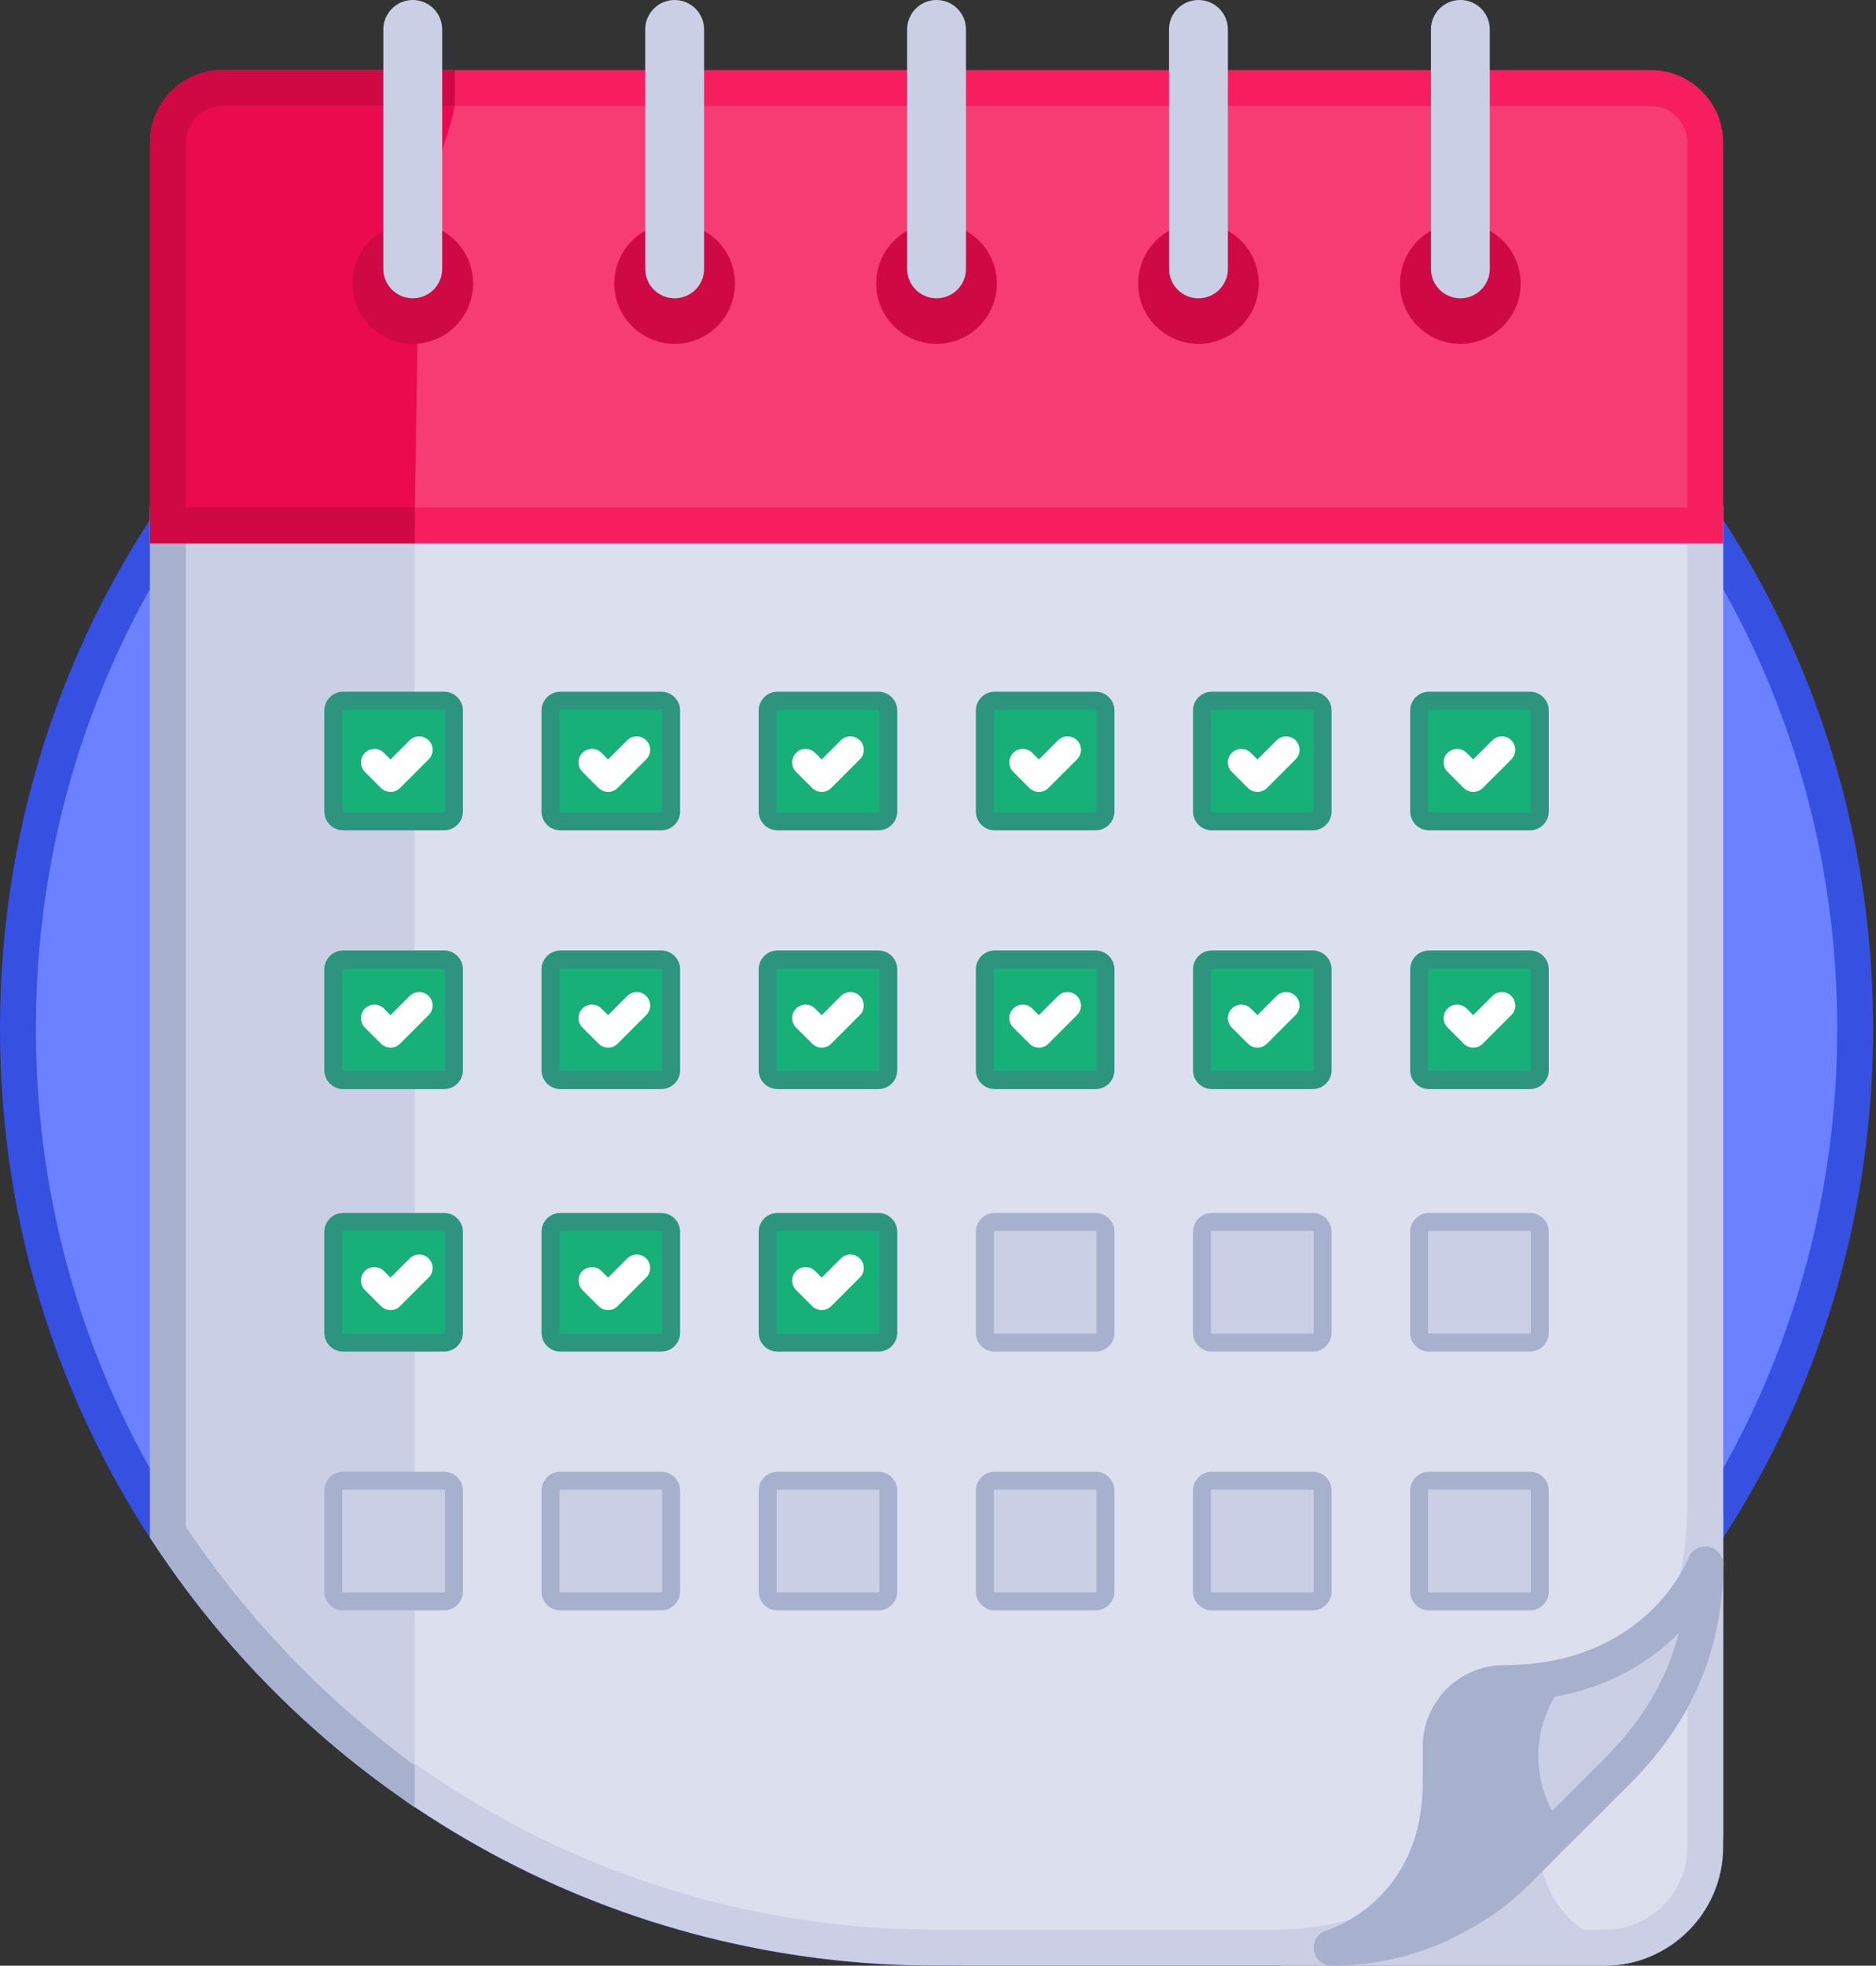 <?xml version="1.0" encoding="UTF-8" standalone="no"?>
<!DOCTYPE svg PUBLIC "-//W3C//DTD SVG 1.1//EN" "http://www.w3.org/Graphics/SVG/1.1/DTD/svg11.dtd">
<svg width="100%" height="100%" viewBox="0 0 506 530" version="1.1" xmlns="http://www.w3.org/2000/svg" xmlns:xlink="http://www.w3.org/1999/xlink" xml:space="preserve" xmlns:serif="http://www.serif.com/" style="fill-rule:evenodd;clip-rule:evenodd;stroke-linejoin:round;stroke-miterlimit:2;">
    <rect x="0" y="0" width="506" height="530" fill="#333333" stroke="none"/>
    <g transform="matrix(1,0,0,1,-25.71,-107.39)">
        <g id="ENTRE_2-20_ANS">
            <g>
                <circle cx="278.32" cy="384.77" r="247.77" style="fill:rgb(107,129,255);"/>
                <path d="M278.32,637.38C210.84,637.38 147.41,611.1 99.7,563.39C51.99,515.68 25.71,452.24 25.71,384.77C25.71,317.3 51.99,253.86 99.7,206.15C147.41,158.44 210.85,132.16 278.32,132.16C345.79,132.16 409.23,158.44 456.94,206.15C504.65,253.86 530.93,317.3 530.93,384.77C530.93,452.24 504.65,515.68 456.94,563.39C409.23,611.1 345.79,637.38 278.32,637.38ZM278.32,141.83C213.43,141.83 152.42,167.1 106.54,212.98C60.66,258.86 35.39,319.87 35.39,384.76C35.39,449.65 60.66,510.66 106.54,556.54C152.42,602.42 213.43,627.69 278.32,627.69C343.21,627.69 404.22,602.42 450.1,556.54C495.98,510.66 521.25,449.65 521.25,384.76C521.25,319.87 495.98,258.86 450.1,212.98C404.22,167.1 343.21,141.83 278.32,141.83Z" style="fill:rgb(54,80,226);fill-rule:nonzero;"/>
            </g>
            <g>
                <path d="M71,520.47C115.26,587.96 191.58,632.55 278.32,632.55L458.52,632.55C473.5,632.55 485.64,620.41 485.64,605.43L485.64,253.9L71,253.9L71,520.47Z" style="fill:rgb(220,223,238);fill-rule:nonzero;"/>
                <path d="M458.54,637.38L278.33,637.38C192.9,637.38 113.88,594.67 66.96,523.12L66.17,521.91L66.17,243.74L490.5,243.74L490.5,601.42C490.5,623.04 476.16,637.38 458.54,637.38ZM75.84,519.01C121.06,587.09 196.65,627.7 278.32,627.7L458.52,627.7C470.81,627.7 480.8,617.7 480.8,605.42L480.8,253.42L75.84,253.42L75.84,519.01Z" style="fill:rgb(203,207,229);fill-rule:nonzero;"/>
                <path d="M137.57,253.9L71,253.9L71,520.46C87.5,545.61 113.29,567.58 137.57,585.25L137.57,253.9Z" style="fill:rgb(203,207,229);fill-rule:nonzero;"/>
                <path d="M101.86,551.73C92.3,541.62 83.6,530.7 75.83,519.01L75.83,253.9L137.56,253.9L137.56,244.22L66.15,244.22L66.15,521.91L66.94,523.12C83.81,548.84 104.98,571.06 129.87,589.17L137.56,594.76L137.56,583.38C116.42,567.97 101.85,551.73 101.85,551.73L101.86,551.73Z" style="fill:rgb(167,176,204);fill-rule:nonzero;"/>
            </g>
            <g>
                <path d="M470.97,131.12L85.68,131.12C77.61,131.12 71,137.72 71,145.8L71,247.9L485.65,247.9L485.65,145.8C485.65,137.73 479.04,131.12 470.97,131.12Z" style="fill:rgb(247,59,115);fill-rule:nonzero;"/>
                <path d="M490.49,253.9L66.16,253.9L66.16,145.8C66.16,135.04 74.92,126.28 85.68,126.28L470.97,126.28C481.73,126.28 490.49,135.04 490.49,145.8L490.49,253.9ZM75.84,244.22L480.81,244.22L480.81,145.8C480.81,140.37 476.4,135.96 470.97,135.96L85.68,135.96C80.25,135.96 75.84,140.37 75.84,145.8L75.84,244.22Z" style="fill:rgb(246,30,95);fill-rule:nonzero;"/>
                <path d="M148.38,135.96L85.68,135.96C77.61,135.96 71,142.56 71,150.64L71,247.74L137.57,247.74L138.71,171.8C138.71,163.73 146.57,145.42 148.38,135.96Z" style="fill:rgb(235,10,77);fill-rule:nonzero;"/>
                <path d="M75.84,244.22L75.84,145.8C75.84,140.37 80.25,135.96 85.68,135.96L148.38,135.96L148.38,126.28L85.68,126.28C74.92,126.28 66.16,135.04 66.16,145.8L66.16,253.9L137.57,253.9L137.57,244.22L75.84,244.22Z" style="fill:rgb(206,9,68);fill-rule:nonzero;"/>
                <circle cx="137.05" cy="183.83" r="16.27" style="fill:rgb(206,9,68);"/>
                <circle cx="419.6" cy="183.83" r="16.27" style="fill:rgb(206,9,68);"/>
                <circle cx="348.96" cy="183.83" r="16.27" style="fill:rgb(206,9,68);"/>
                <circle cx="278.32" cy="183.83" r="16.27" style="fill:rgb(206,9,68);"/>
                <circle cx="207.68" cy="183.83" r="16.27" style="fill:rgb(206,9,68);"/>
                <path d="M137.04,187.82C132.66,187.82 129.1,184.27 129.1,179.88L129.1,115.33C129.1,110.95 132.65,107.39 137.04,107.39C141.43,107.39 144.98,110.94 144.98,115.33L144.98,179.88C144.98,184.26 141.43,187.82 137.04,187.82Z" style="fill:rgb(203,207,229);fill-rule:nonzero;"/>
                <path d="M207.68,187.82C203.3,187.82 199.74,184.27 199.74,179.88L199.74,115.33C199.74,110.95 203.29,107.39 207.68,107.39C212.07,107.39 215.62,110.94 215.62,115.33L215.62,179.88C215.62,184.26 212.07,187.82 207.68,187.82Z" style="fill:rgb(203,207,229);fill-rule:nonzero;"/>
                <path d="M278.32,187.82C273.94,187.82 270.38,184.27 270.38,179.88L270.38,115.33C270.38,110.95 273.93,107.39 278.32,107.39C282.71,107.39 286.26,110.94 286.26,115.33L286.26,179.88C286.26,184.26 282.71,187.82 278.32,187.82Z" style="fill:rgb(203,207,229);fill-rule:nonzero;"/>
                <path d="M348.96,187.82C344.58,187.82 341.02,184.27 341.02,179.88L341.02,115.33C341.02,110.95 344.57,107.39 348.96,107.39C353.35,107.39 356.9,110.94 356.9,115.33L356.9,179.88C356.9,184.26 353.35,187.82 348.96,187.82Z" style="fill:rgb(203,207,229);fill-rule:nonzero;"/>
                <path d="M419.6,187.82C415.22,187.82 411.66,184.27 411.66,179.88L411.66,115.33C411.66,110.95 415.21,107.39 419.6,107.39C423.99,107.39 427.54,110.94 427.54,115.33L427.54,179.88C427.54,184.26 423.99,187.82 419.6,187.82Z" style="fill:rgb(203,207,229);fill-rule:nonzero;"/>
            </g>
            <g>
                <g>
                    <path d="M294,506.63L321.22,506.63C322.69,506.63 323.88,507.82 323.88,509.29L323.88,536.51C323.88,537.98 322.69,539.17 321.22,539.17L294,539.17C292.53,539.17 291.34,537.98 291.34,536.51L291.34,509.29C291.34,507.82 292.53,506.63 294,506.63Z" style="fill:rgb(203,207,229);fill-rule:nonzero;"/>
                    <path d="M321.22,541.59L294,541.59C291.2,541.59 288.92,539.31 288.92,536.51L288.92,509.29C288.92,507.93 289.45,506.66 290.41,505.7C291.37,504.74 292.65,504.21 294,504.21L321.22,504.21C324.02,504.21 326.3,506.49 326.3,509.29L326.3,536.51C326.3,539.31 324.02,541.59 321.22,541.59ZM294,509.05C293.93,509.05 293.88,509.07 293.83,509.12C293.78,509.17 293.76,509.22 293.76,509.29L293.76,536.51C293.76,536.64 293.87,536.75 294,536.75L321.22,536.75C321.35,536.75 321.46,536.64 321.46,536.51L321.46,509.29C321.46,509.16 321.35,509.05 321.22,509.05L294,509.05Z" style="fill:rgb(167,176,204);fill-rule:nonzero;"/>
                    <path d="M176.85,506.63L204.07,506.63C205.54,506.63 206.73,507.82 206.73,509.29L206.73,536.51C206.73,537.98 205.54,539.17 204.07,539.17L176.85,539.17C175.38,539.17 174.19,537.98 174.19,536.51L174.19,509.29C174.19,507.82 175.38,506.63 176.85,506.63Z" style="fill:rgb(203,207,229);fill-rule:nonzero;"/>
                    <path d="M204.07,541.59L176.85,541.59C174.05,541.59 171.77,539.31 171.77,536.51L171.77,509.29C171.77,506.49 174.05,504.21 176.85,504.21L204.07,504.21C206.87,504.21 209.15,506.49 209.15,509.29L209.15,536.51C209.15,539.31 206.87,541.59 204.07,541.59ZM176.85,509.05C176.72,509.05 176.61,509.16 176.61,509.29L176.61,536.51C176.61,536.64 176.72,536.75 176.85,536.75L204.07,536.75C204.2,536.75 204.31,536.64 204.31,536.51L204.31,509.29C204.31,509.16 204.2,509.05 204.07,509.05L176.85,509.05Z" style="fill:rgb(167,176,204);fill-rule:nonzero;"/>
                    <path d="M235.43,506.63L262.65,506.63C264.12,506.63 265.31,507.82 265.31,509.29L265.31,536.51C265.31,537.98 264.12,539.17 262.65,539.17L235.43,539.17C233.96,539.17 232.77,537.98 232.77,536.51L232.77,509.29C232.77,507.82 233.96,506.63 235.43,506.63Z" style="fill:rgb(203,207,229);fill-rule:nonzero;"/>
                    <path d="M262.64,541.59L235.42,541.59C232.62,541.59 230.34,539.31 230.34,536.51L230.34,509.29C230.34,506.49 232.62,504.21 235.42,504.21L262.64,504.21C265.44,504.21 267.72,506.49 267.72,509.29L267.72,536.51C267.72,539.31 265.44,541.59 262.64,541.59ZM235.42,509.05C235.29,509.05 235.18,509.16 235.18,509.29L235.18,536.51C235.18,536.64 235.29,536.75 235.42,536.75L262.64,536.75C262.77,536.75 262.88,536.64 262.88,536.51L262.88,509.29C262.88,509.16 262.77,509.05 262.64,509.05L235.42,509.05Z" style="fill:rgb(167,176,204);fill-rule:nonzero;"/>
                    <path d="M352.58,506.63L379.8,506.63C381.27,506.63 382.46,507.82 382.46,509.29L382.46,536.51C382.46,537.98 381.27,539.17 379.8,539.17L352.58,539.17C351.11,539.17 349.92,537.98 349.92,536.51L349.92,509.29C349.92,507.82 351.11,506.63 352.58,506.63Z" style="fill:rgb(203,207,229);fill-rule:nonzero;"/>
                    <path d="M379.79,541.59L352.57,541.59C349.77,541.59 347.49,539.31 347.49,536.51L347.49,509.29C347.49,507.93 348.02,506.66 348.98,505.7C349.94,504.74 351.22,504.21 352.57,504.21L379.79,504.21C382.59,504.21 384.87,506.49 384.87,509.29L384.87,536.51C384.87,539.31 382.59,541.59 379.79,541.59ZM352.57,509.05C352.5,509.05 352.45,509.07 352.4,509.12C352.35,509.17 352.33,509.22 352.33,509.29L352.33,536.51C352.33,536.64 352.44,536.75 352.57,536.75L379.79,536.75C379.92,536.75 380.03,536.64 380.03,536.51L380.03,509.29C380.03,509.16 379.92,509.05 379.79,509.05L352.57,509.05Z" style="fill:rgb(167,176,204);fill-rule:nonzero;"/>
                    <path d="M411.15,506.63L438.37,506.63C439.84,506.63 441.03,507.82 441.03,509.29L441.03,536.51C441.03,537.98 439.84,539.17 438.37,539.17L411.15,539.17C409.68,539.17 408.49,537.98 408.49,536.51L408.49,509.29C408.49,507.82 409.68,506.63 411.15,506.63Z" style="fill:rgb(203,207,229);fill-rule:nonzero;"/>
                    <path d="M438.37,541.59L411.15,541.59C408.35,541.59 406.07,539.31 406.07,536.51L406.07,509.29C406.07,506.49 408.35,504.21 411.15,504.21L438.37,504.21C441.17,504.21 443.45,506.49 443.45,509.29L443.45,536.51C443.45,539.31 441.17,541.59 438.37,541.59ZM411.15,509.05C411.02,509.05 410.91,509.16 410.91,509.29L410.91,536.51C410.91,536.64 411.02,536.75 411.15,536.75L438.37,536.75C438.5,536.75 438.61,536.64 438.61,536.51L438.61,509.29C438.61,509.16 438.5,509.05 438.37,509.05L411.15,509.05Z" style="fill:rgb(167,176,204);fill-rule:nonzero;"/>
                    <path d="M118.28,506.63L145.5,506.63C146.97,506.63 148.16,507.82 148.16,509.29L148.16,536.51C148.16,537.98 146.97,539.17 145.5,539.17L118.28,539.17C116.81,539.17 115.62,537.98 115.62,536.51L115.62,509.29C115.62,507.82 116.81,506.63 118.28,506.63Z" style="fill:rgb(203,207,229);fill-rule:nonzero;"/>
                    <path d="M145.49,541.59L118.27,541.59C115.47,541.59 113.19,539.31 113.19,536.51L113.19,509.29C113.19,506.49 115.47,504.21 118.27,504.21L145.49,504.21C148.29,504.21 150.57,506.49 150.57,509.29L150.57,536.51C150.57,539.31 148.29,541.59 145.49,541.59ZM118.27,509.05C118.14,509.05 118.03,509.16 118.03,509.29L118.03,536.51C118.03,536.64 118.14,536.75 118.27,536.75L145.49,536.75C145.62,536.75 145.73,536.64 145.73,536.51L145.73,509.29C145.73,509.16 145.62,509.05 145.49,509.05L118.27,509.05Z" style="fill:rgb(167,176,204);fill-rule:nonzero;"/>
                </g>
                <g>
                    <path d="M118.28,296.31L145.5,296.31C146.97,296.31 148.16,297.5 148.16,298.97L148.16,326.19C148.16,327.66 146.97,328.85 145.5,328.85L118.28,328.85C116.81,328.85 115.62,327.66 115.62,326.19L115.62,298.97C115.62,297.5 116.81,296.31 118.28,296.31Z" style="fill:rgb(23,176,120);fill-rule:nonzero;"/>
                    <path d="M145.49,331.27L118.27,331.27C115.47,331.27 113.19,328.99 113.19,326.19L113.19,298.97C113.19,296.17 115.47,293.89 118.27,293.89L145.49,293.89C148.29,293.89 150.57,296.17 150.57,298.97L150.57,326.19C150.57,328.99 148.29,331.27 145.49,331.27ZM118.27,298.73C118.14,298.73 118.03,298.84 118.03,298.97L118.03,326.19C118.03,326.32 118.14,326.43 118.27,326.43L145.49,326.43C145.62,326.43 145.73,326.32 145.73,326.19L145.73,298.97C145.73,298.84 145.62,298.73 145.49,298.73L118.27,298.73Z" style="fill:rgb(45,148,126);fill-rule:nonzero;"/>
                    <path d="M176.85,296.31L204.07,296.31C205.54,296.31 206.73,297.5 206.73,298.97L206.73,326.19C206.73,327.66 205.54,328.85 204.07,328.85L176.85,328.85C175.38,328.85 174.19,327.66 174.19,326.19L174.19,298.97C174.19,297.5 175.38,296.31 176.85,296.31Z" style="fill:rgb(23,176,120);fill-rule:nonzero;"/>
                    <path d="M204.07,331.27L176.85,331.27C174.05,331.27 171.77,328.99 171.77,326.19L171.77,298.97C171.77,296.17 174.05,293.89 176.85,293.89L204.07,293.89C206.87,293.89 209.15,296.17 209.15,298.97L209.15,326.19C209.15,328.99 206.87,331.27 204.07,331.27ZM176.85,298.73C176.72,298.73 176.61,298.84 176.61,298.97L176.61,326.19C176.61,326.32 176.72,326.43 176.85,326.43L204.07,326.43C204.2,326.43 204.31,326.32 204.31,326.19L204.31,298.97C204.31,298.84 204.2,298.73 204.07,298.73L176.85,298.73Z" style="fill:rgb(45,148,126);fill-rule:nonzero;"/>
                    <path d="M379.79,328.85L352.57,328.85C351.1,328.85 349.91,327.66 349.91,326.19L349.91,298.97C349.91,297.5 351.1,296.31 352.57,296.31L379.79,296.31C381.26,296.31 382.45,297.5 382.45,298.97L382.45,326.19C382.45,327.66 381.26,328.85 379.79,328.85Z" style="fill:rgb(23,176,120);fill-rule:nonzero;"/>
                    <path d="M379.79,331.27L352.57,331.27C349.77,331.27 347.49,328.99 347.49,326.19L347.49,298.97C347.49,296.17 349.77,293.89 352.57,293.89L379.79,293.89C382.59,293.89 384.87,296.17 384.87,298.97L384.87,326.19C384.87,328.99 382.59,331.27 379.79,331.27ZM352.57,298.73C352.44,298.73 352.33,298.84 352.33,298.97L352.33,326.19C352.33,326.32 352.44,326.43 352.57,326.43L379.79,326.43C379.92,326.43 380.03,326.32 380.03,326.19L380.03,298.97C380.03,298.84 379.92,298.73 379.79,298.73L352.57,298.73Z" style="fill:rgb(45,148,126);fill-rule:nonzero;"/>
                    <path d="M262.64,328.85L235.42,328.85C233.95,328.85 232.76,327.66 232.76,326.19L232.76,298.97C232.76,297.5 233.95,296.31 235.42,296.31L262.64,296.31C264.11,296.31 265.3,297.5 265.3,298.97L265.3,326.19C265.3,327.66 264.11,328.85 262.64,328.85Z" style="fill:rgb(23,176,120);fill-rule:nonzero;"/>
                    <path d="M262.64,331.27L235.42,331.27C232.62,331.27 230.34,328.99 230.34,326.19L230.34,298.97C230.34,296.17 232.62,293.89 235.42,293.89L262.64,293.89C265.44,293.89 267.72,296.17 267.72,298.97L267.72,326.19C267.72,327.55 267.19,328.82 266.23,329.78C265.27,330.74 263.99,331.27 262.64,331.27ZM235.42,298.73C235.29,298.73 235.18,298.84 235.18,298.97L235.18,326.19C235.18,326.32 235.29,326.43 235.42,326.43L262.64,326.43C262.71,326.43 262.76,326.41 262.81,326.36C262.86,326.31 262.88,326.26 262.88,326.19L262.88,298.97C262.88,298.84 262.77,298.73 262.64,298.73L235.42,298.73Z" style="fill:rgb(45,148,126);fill-rule:nonzero;"/>
                    <path d="M321.22,328.85L294,328.85C292.53,328.85 291.34,327.66 291.34,326.19L291.34,298.97C291.34,297.5 292.53,296.31 294,296.31L321.22,296.31C322.69,296.31 323.88,297.5 323.88,298.97L323.88,326.19C323.88,327.66 322.69,328.85 321.22,328.85Z" style="fill:rgb(23,176,120);fill-rule:nonzero;"/>
                    <path d="M321.22,331.27L294,331.27C291.2,331.27 288.92,328.99 288.92,326.19L288.92,298.97C288.92,296.17 291.2,293.89 294,293.89L321.22,293.89C324.02,293.89 326.3,296.17 326.3,298.97L326.3,326.19C326.3,328.99 324.02,331.27 321.22,331.27ZM294,298.73C293.87,298.73 293.76,298.84 293.76,298.97L293.76,326.19C293.76,326.32 293.87,326.43 294,326.43L321.22,326.43C321.35,326.43 321.46,326.32 321.46,326.19L321.46,298.97C321.46,298.84 321.35,298.73 321.22,298.73L294,298.73Z" style="fill:rgb(45,148,126);fill-rule:nonzero;"/>
                    <path d="M438.37,328.85L411.15,328.85C409.68,328.85 408.49,327.66 408.49,326.19L408.49,298.97C408.49,297.5 409.68,296.31 411.15,296.31L438.37,296.31C439.84,296.31 441.03,297.5 441.03,298.97L441.03,326.19C441.03,327.66 439.84,328.85 438.37,328.85Z" style="fill:rgb(23,176,120);fill-rule:nonzero;"/>
                    <path d="M438.37,331.27L411.15,331.27C408.35,331.27 406.07,328.99 406.07,326.19L406.07,298.97C406.07,296.17 408.35,293.89 411.15,293.89L438.37,293.89C441.17,293.89 443.45,296.17 443.45,298.97L443.45,326.19C443.45,328.99 441.17,331.27 438.37,331.27ZM411.15,298.73C411.02,298.73 410.91,298.84 410.91,298.97L410.91,326.19C410.91,326.32 411.02,326.43 411.15,326.43L438.37,326.43C438.5,326.43 438.61,326.32 438.61,326.19L438.61,298.97C438.61,298.84 438.5,298.73 438.37,298.73L411.15,298.73Z" style="fill:rgb(45,148,126);fill-rule:nonzero;"/>
                    <path d="M131.04,320.91C130.08,320.91 129.15,320.53 128.47,319.85L124.13,315.51C122.71,314.09 122.71,311.79 124.13,310.38C125.55,308.96 127.85,308.96 129.26,310.38L131.04,312.16L136.2,307C137.62,305.58 139.92,305.58 141.33,307C142.75,308.42 142.75,310.72 141.33,312.13L133.6,319.86C132.92,320.54 132,320.92 131.03,320.92L131.04,320.91Z" style="fill:white;fill-rule:nonzero;"/>
                    <path d="M189.72,320.91C188.76,320.91 187.83,320.53 187.15,319.85L182.81,315.51C181.39,314.09 181.39,311.79 182.81,310.38C184.23,308.97 186.53,308.96 187.94,310.38L189.72,312.16L194.88,307C196.3,305.58 198.6,305.58 200.01,307C201.43,308.42 201.43,310.72 200.01,312.13L192.28,319.86C191.6,320.54 190.68,320.92 189.71,320.92L189.72,320.91Z" style="fill:white;fill-rule:nonzero;"/>
                    <path d="M247.34,320.91C246.38,320.91 245.45,320.53 244.77,319.85L240.43,315.51C239.01,314.09 239.01,311.79 240.43,310.38C241.85,308.96 244.15,308.96 245.56,310.38L247.34,312.16L252.5,307C253.92,305.58 256.22,305.58 257.63,307C259.05,308.42 259.05,310.72 257.63,312.13L249.9,319.86C249.22,320.54 248.3,320.92 247.33,320.92L247.34,320.91Z" style="fill:white;fill-rule:nonzero;"/>
                    <path d="M305.92,320.91C304.96,320.91 304.03,320.53 303.35,319.85L299.01,315.51C297.59,314.09 297.59,311.79 299.01,310.38C300.43,308.96 302.73,308.96 304.14,310.38L305.92,312.16L311.08,307C312.5,305.58 314.8,305.58 316.21,307C317.63,308.42 317.63,310.72 316.21,312.13L308.48,319.86C307.8,320.54 306.88,320.92 305.91,320.92L305.92,320.91Z" style="fill:white;fill-rule:nonzero;"/>
                    <path d="M364.87,320.91C363.91,320.91 362.98,320.53 362.3,319.85L357.96,315.51C356.54,314.09 356.54,311.79 357.96,310.38C359.38,308.96 361.68,308.96 363.09,310.38L364.87,312.16L370.03,307C371.45,305.58 373.75,305.58 375.16,307C376.58,308.42 376.58,310.72 375.16,312.13L367.43,319.86C366.75,320.54 365.83,320.92 364.86,320.92L364.87,320.91Z" style="fill:white;fill-rule:nonzero;"/>
                    <path d="M423.07,320.91C422.11,320.91 421.18,320.53 420.5,319.85L416.16,315.51C414.74,314.09 414.74,311.79 416.16,310.38C417.58,308.96 419.88,308.96 421.29,310.38L423.07,312.16L428.23,307C429.65,305.58 431.95,305.58 433.36,307C434.78,308.42 434.78,310.72 433.36,312.13L425.63,319.86C424.95,320.54 424.03,320.92 423.06,320.92L423.07,320.91Z" style="fill:white;fill-rule:nonzero;"/>
                </g>
                <g>
                    <path d="M118.28,436.86L145.5,436.86C146.97,436.86 148.16,438.05 148.16,439.52L148.16,466.74C148.16,468.21 146.97,469.4 145.5,469.4L118.28,469.4C116.81,469.4 115.62,468.21 115.62,466.74L115.62,439.52C115.62,438.05 116.81,436.86 118.28,436.86Z" style="fill:rgb(23,176,120);fill-rule:nonzero;"/>
                    <path d="M145.49,471.82L118.27,471.82C115.47,471.82 113.19,469.54 113.19,466.74L113.19,439.52C113.19,436.72 115.47,434.44 118.27,434.44L145.49,434.44C148.29,434.44 150.57,436.72 150.57,439.52L150.57,466.74C150.57,469.54 148.29,471.82 145.49,471.82ZM118.27,439.28C118.14,439.28 118.03,439.39 118.03,439.52L118.03,466.74C118.03,466.87 118.14,466.98 118.27,466.98L145.49,466.98C145.62,466.98 145.73,466.87 145.73,466.74L145.73,439.52C145.73,439.39 145.62,439.28 145.49,439.28L118.27,439.28Z" style="fill:rgb(45,148,126);fill-rule:nonzero;"/>
                    <path d="M176.85,436.86L204.07,436.86C205.54,436.86 206.73,438.05 206.73,439.52L206.73,466.74C206.73,468.21 205.54,469.4 204.07,469.4L176.85,469.4C175.38,469.4 174.19,468.21 174.19,466.74L174.19,439.52C174.19,438.05 175.38,436.86 176.85,436.86Z" style="fill:rgb(23,176,120);fill-rule:nonzero;"/>
                    <path d="M204.07,471.82L176.85,471.82C174.05,471.82 171.77,469.54 171.77,466.74L171.77,439.52C171.77,436.72 174.05,434.44 176.85,434.44L204.07,434.44C206.87,434.44 209.15,436.72 209.15,439.52L209.15,466.74C209.15,469.54 206.87,471.82 204.07,471.82ZM176.85,439.28C176.72,439.28 176.61,439.39 176.61,439.52L176.61,466.74C176.61,466.87 176.72,466.98 176.85,466.98L204.07,466.98C204.2,466.98 204.31,466.87 204.31,466.74L204.31,439.52C204.31,439.39 204.2,439.28 204.07,439.28L176.85,439.28Z" style="fill:rgb(45,148,126);fill-rule:nonzero;"/>
                    <path d="M235.43,436.86L262.65,436.86C264.12,436.86 265.31,438.05 265.31,439.52L265.31,466.74C265.31,468.21 264.12,469.4 262.65,469.4L235.43,469.4C233.96,469.4 232.77,468.21 232.77,466.74L232.77,439.52C232.77,438.05 233.96,436.86 235.43,436.86Z" style="fill:rgb(23,176,120);fill-rule:nonzero;"/>
                    <path d="M262.64,471.82L235.42,471.82C232.62,471.82 230.34,469.54 230.34,466.74L230.34,439.52C230.34,436.72 232.62,434.44 235.42,434.44L262.64,434.44C265.44,434.44 267.72,436.72 267.72,439.52L267.72,466.74C267.72,469.54 265.44,471.82 262.64,471.82ZM235.42,439.28C235.29,439.28 235.18,439.39 235.18,439.52L235.18,466.74C235.18,466.87 235.29,466.98 235.42,466.98L262.64,466.98C262.77,466.98 262.88,466.87 262.88,466.74L262.88,439.52C262.88,439.39 262.77,439.28 262.64,439.28L235.42,439.28Z" style="fill:rgb(45,148,126);fill-rule:nonzero;"/>
                    <path d="M294,436.86L321.22,436.86C322.69,436.86 323.88,438.05 323.88,439.52L323.88,466.74C323.88,468.21 322.69,469.4 321.22,469.4L294,469.4C292.53,469.4 291.34,468.21 291.34,466.74L291.34,439.52C291.34,438.05 292.53,436.86 294,436.86Z" style="fill:rgb(203,207,229);fill-rule:nonzero;"/>
                    <path d="M321.22,471.82L294,471.82C291.2,471.82 288.92,469.54 288.92,466.74L288.92,439.52C288.92,438.16 289.45,436.89 290.41,435.93C291.37,434.97 292.65,434.44 294,434.44L321.22,434.44C324.02,434.44 326.3,436.72 326.3,439.52L326.3,466.74C326.3,469.54 324.02,471.82 321.22,471.82ZM294,439.28C293.93,439.28 293.88,439.3 293.83,439.35C293.78,439.4 293.76,439.45 293.76,439.52L293.76,466.74C293.76,466.87 293.87,466.98 294,466.98L321.22,466.98C321.35,466.98 321.46,466.87 321.46,466.74L321.46,439.52C321.46,439.39 321.35,439.28 321.22,439.28L294,439.28Z" style="fill:rgb(167,176,204);fill-rule:nonzero;"/>
                    <path d="M352.58,436.86L379.8,436.86C381.27,436.86 382.46,438.05 382.46,439.52L382.46,466.74C382.46,468.21 381.27,469.4 379.8,469.4L352.58,469.4C351.11,469.4 349.92,468.21 349.92,466.74L349.92,439.52C349.92,438.05 351.11,436.86 352.58,436.86Z" style="fill:rgb(203,207,229);fill-rule:nonzero;"/>
                    <path d="M379.79,471.82L352.57,471.82C349.77,471.82 347.49,469.54 347.49,466.74L347.49,439.52C347.49,438.16 348.02,436.89 348.98,435.93C349.94,434.97 351.22,434.44 352.57,434.44L379.79,434.44C382.59,434.44 384.87,436.72 384.87,439.52L384.87,466.74C384.87,469.54 382.59,471.82 379.79,471.82ZM352.57,439.28C352.5,439.28 352.45,439.3 352.4,439.35C352.35,439.4 352.33,439.45 352.33,439.52L352.33,466.74C352.33,466.87 352.44,466.98 352.57,466.98L379.79,466.98C379.92,466.98 380.03,466.87 380.03,466.74L380.03,439.52C380.03,439.39 379.92,439.28 379.79,439.28L352.57,439.28Z" style="fill:rgb(167,176,204);fill-rule:nonzero;"/>
                    <path d="M411.15,436.86L438.37,436.86C439.84,436.86 441.03,438.05 441.03,439.52L441.03,466.74C441.03,468.21 439.84,469.4 438.37,469.4L411.15,469.4C409.68,469.4 408.49,468.21 408.49,466.74L408.49,439.52C408.49,438.05 409.68,436.86 411.15,436.86Z" style="fill:rgb(203,207,229);fill-rule:nonzero;"/>
                    <path d="M438.37,471.82L411.15,471.82C408.35,471.82 406.07,469.54 406.07,466.74L406.07,439.52C406.07,436.72 408.35,434.44 411.15,434.44L438.37,434.44C441.17,434.44 443.45,436.72 443.45,439.52L443.45,466.74C443.45,469.54 441.17,471.82 438.37,471.82ZM411.15,439.28C411.02,439.28 410.91,439.39 410.91,439.52L410.91,466.74C410.91,466.87 411.02,466.98 411.15,466.98L438.37,466.98C438.5,466.98 438.61,466.87 438.61,466.74L438.61,439.52C438.61,439.39 438.5,439.28 438.37,439.28L411.15,439.28Z" style="fill:rgb(167,176,204);fill-rule:nonzero;"/>
                    <path d="M131.04,460.62C130.08,460.62 129.15,460.24 128.47,459.56L124.13,455.22C122.71,453.8 122.71,451.5 124.13,450.09C125.55,448.68 127.85,448.67 129.26,450.09L131.04,451.87L136.2,446.71C137.62,445.29 139.92,445.29 141.33,446.71C142.75,448.13 142.75,450.43 141.33,451.84L133.6,459.57C132.92,460.25 132,460.63 131.03,460.63L131.04,460.62Z" style="fill:white;fill-rule:nonzero;"/>
                    <path d="M189.72,460.62C188.76,460.62 187.83,460.24 187.15,459.56L182.81,455.22C181.39,453.8 181.39,451.5 182.81,450.09C184.23,448.68 186.53,448.67 187.94,450.09L189.72,451.87L194.88,446.71C196.3,445.29 198.6,445.29 200.01,446.71C201.43,448.13 201.43,450.43 200.01,451.84L192.28,459.57C191.6,460.25 190.68,460.63 189.71,460.63L189.72,460.62Z" style="fill:white;fill-rule:nonzero;"/>
                    <path d="M247.34,460.62C246.38,460.62 245.45,460.24 244.77,459.56L240.43,455.22C239.01,453.8 239.01,451.5 240.43,450.09C241.85,448.68 244.15,448.67 245.56,450.09L247.34,451.87L252.5,446.71C253.92,445.29 256.22,445.29 257.63,446.71C259.05,448.13 259.05,450.43 257.63,451.84L249.9,459.57C249.22,460.25 248.3,460.63 247.33,460.63L247.34,460.62Z" style="fill:white;fill-rule:nonzero;"/>
                </g>
                <g>
                    <path d="M118.28,366.08L145.5,366.08C146.97,366.08 148.16,367.27 148.16,368.74L148.16,395.96C148.16,397.43 146.97,398.62 145.5,398.62L118.28,398.62C116.81,398.62 115.62,397.43 115.62,395.96L115.62,368.74C115.62,367.27 116.81,366.08 118.28,366.08Z" style="fill:rgb(23,176,120);fill-rule:nonzero;"/>
                    <path d="M145.49,401.04L118.27,401.04C115.47,401.04 113.19,398.76 113.19,395.96L113.19,368.74C113.19,365.94 115.47,363.66 118.27,363.66L145.49,363.66C148.29,363.66 150.57,365.94 150.57,368.74L150.57,395.96C150.57,398.76 148.29,401.04 145.49,401.04ZM118.27,368.5C118.14,368.5 118.03,368.61 118.03,368.74L118.03,395.96C118.03,396.09 118.14,396.2 118.27,396.2L145.49,396.2C145.62,396.2 145.73,396.09 145.73,395.96L145.73,368.74C145.73,368.61 145.62,368.5 145.49,368.5L118.27,368.5Z" style="fill:rgb(45,148,126);fill-rule:nonzero;"/>
                    <path d="M176.85,366.08L204.07,366.08C205.54,366.08 206.73,367.27 206.73,368.74L206.73,395.96C206.73,397.43 205.54,398.62 204.07,398.62L176.85,398.62C175.38,398.62 174.19,397.43 174.19,395.96L174.19,368.74C174.19,367.27 175.38,366.08 176.85,366.08Z" style="fill:rgb(23,176,120);fill-rule:nonzero;"/>
                    <path d="M204.07,401.04L176.85,401.04C174.05,401.04 171.77,398.76 171.77,395.96L171.77,368.74C171.77,365.94 174.05,363.66 176.85,363.66L204.07,363.66C206.87,363.66 209.15,365.94 209.15,368.74L209.15,395.96C209.15,398.76 206.87,401.04 204.07,401.04ZM176.85,368.5C176.72,368.5 176.61,368.61 176.61,368.74L176.61,395.96C176.61,396.09 176.72,396.2 176.85,396.2L204.07,396.2C204.2,396.2 204.31,396.09 204.31,395.96L204.31,368.74C204.31,368.61 204.2,368.5 204.07,368.5L176.85,368.5Z" style="fill:rgb(45,148,126);fill-rule:nonzero;"/>
                    <path d="M235.43,366.08L262.65,366.08C264.12,366.08 265.31,367.27 265.31,368.74L265.31,395.96C265.31,397.43 264.12,398.62 262.65,398.62L235.43,398.62C233.96,398.62 232.77,397.43 232.77,395.96L232.77,368.74C232.77,367.27 233.96,366.08 235.43,366.08Z" style="fill:rgb(23,176,120);fill-rule:nonzero;"/>
                    <path d="M262.64,401.04L235.42,401.04C232.62,401.04 230.34,398.76 230.34,395.96L230.34,368.74C230.34,365.94 232.62,363.66 235.42,363.66L262.64,363.66C265.44,363.66 267.72,365.94 267.72,368.74L267.72,395.96C267.72,398.76 265.44,401.04 262.64,401.04ZM235.42,368.5C235.29,368.5 235.18,368.61 235.18,368.74L235.18,395.96C235.18,396.09 235.29,396.2 235.42,396.2L262.64,396.2C262.77,396.2 262.88,396.09 262.88,395.96L262.88,368.74C262.88,368.61 262.77,368.5 262.64,368.5L235.42,368.5Z" style="fill:rgb(45,148,126);fill-rule:nonzero;"/>
                    <path d="M294,366.08L321.22,366.08C322.69,366.08 323.88,367.27 323.88,368.74L323.88,395.96C323.88,397.43 322.69,398.62 321.22,398.62L294,398.62C292.53,398.62 291.34,397.43 291.34,395.96L291.34,368.74C291.34,367.27 292.53,366.08 294,366.08Z" style="fill:rgb(23,176,120);fill-rule:nonzero;"/>
                    <path d="M321.22,401.04L294,401.04C291.2,401.04 288.92,398.76 288.92,395.96L288.92,368.74C288.92,367.38 289.45,366.11 290.41,365.15C291.37,364.19 292.65,363.66 294,363.66L321.22,363.66C324.02,363.66 326.3,365.94 326.3,368.74L326.3,395.96C326.3,398.76 324.02,401.04 321.22,401.04ZM294,368.5C293.93,368.5 293.88,368.52 293.83,368.57C293.78,368.62 293.76,368.67 293.76,368.74L293.76,395.96C293.76,396.09 293.87,396.2 294,396.2L321.22,396.2C321.35,396.2 321.46,396.09 321.46,395.96L321.46,368.74C321.46,368.61 321.35,368.5 321.22,368.5L294,368.5Z" style="fill:rgb(45,148,126);fill-rule:nonzero;"/>
                    <path d="M352.58,366.08L379.8,366.08C381.27,366.08 382.46,367.27 382.46,368.74L382.46,395.96C382.46,397.43 381.27,398.62 379.8,398.62L352.58,398.62C351.11,398.62 349.92,397.43 349.92,395.96L349.92,368.74C349.92,367.27 351.11,366.08 352.58,366.08Z" style="fill:rgb(23,176,120);fill-rule:nonzero;"/>
                    <path d="M379.79,401.04L352.57,401.04C349.77,401.04 347.49,398.76 347.49,395.96L347.49,368.74C347.49,367.38 348.02,366.11 348.98,365.15C349.94,364.19 351.22,363.66 352.57,363.66L379.79,363.66C382.59,363.66 384.87,365.94 384.87,368.74L384.87,395.96C384.87,398.76 382.59,401.04 379.79,401.04ZM352.57,368.5C352.5,368.5 352.45,368.52 352.4,368.57C352.35,368.62 352.33,368.67 352.33,368.74L352.33,395.96C352.33,396.09 352.44,396.2 352.57,396.2L379.79,396.2C379.92,396.2 380.03,396.09 380.03,395.96L380.03,368.74C380.03,368.61 379.92,368.5 379.79,368.5L352.57,368.5Z" style="fill:rgb(45,148,126);fill-rule:nonzero;"/>
                    <path d="M411.15,366.08L438.37,366.08C439.84,366.08 441.03,367.27 441.03,368.74L441.03,395.96C441.03,397.43 439.84,398.62 438.37,398.62L411.15,398.62C409.68,398.62 408.49,397.43 408.49,395.96L408.49,368.74C408.49,367.27 409.68,366.08 411.15,366.08Z" style="fill:rgb(23,176,120);fill-rule:nonzero;"/>
                    <path d="M438.37,401.04L411.15,401.04C408.35,401.04 406.07,398.76 406.07,395.96L406.07,368.74C406.07,365.94 408.35,363.66 411.15,363.66L438.37,363.66C441.17,363.66 443.45,365.94 443.45,368.74L443.45,395.96C443.45,398.76 441.17,401.04 438.37,401.04ZM411.15,368.5C411.02,368.5 410.91,368.61 410.91,368.74L410.91,395.96C410.91,396.09 411.02,396.2 411.15,396.2L438.37,396.2C438.5,396.2 438.61,396.09 438.61,395.96L438.61,368.74C438.61,368.61 438.5,368.5 438.37,368.5L411.15,368.5Z" style="fill:rgb(45,148,126);fill-rule:nonzero;"/>
                    <path d="M131.04,389.85C130.08,389.85 129.15,389.47 128.47,388.79L124.13,384.45C122.71,383.03 122.71,380.73 124.13,379.32C125.55,377.91 127.85,377.9 129.26,379.32L131.04,381.1L136.2,375.94C137.62,374.52 139.92,374.52 141.33,375.94C142.75,377.36 142.75,379.66 141.33,381.07L133.6,388.8C132.92,389.48 132,389.86 131.03,389.86L131.04,389.85Z" style="fill:white;fill-rule:nonzero;"/>
                    <path d="M189.72,389.85C188.76,389.85 187.83,389.47 187.15,388.79L182.81,384.45C181.39,383.03 181.39,380.73 182.81,379.32C184.23,377.91 186.53,377.9 187.94,379.32L189.72,381.1L194.88,375.94C196.3,374.52 198.6,374.52 200.01,375.94C201.43,377.36 201.43,379.66 200.01,381.07L192.28,388.8C191.6,389.48 190.68,389.86 189.71,389.86L189.72,389.85Z" style="fill:white;fill-rule:nonzero;"/>
                    <path d="M247.34,389.85C246.38,389.85 245.45,389.47 244.77,388.79L240.43,384.45C239.01,383.03 239.01,380.73 240.43,379.32C241.85,377.91 244.15,377.9 245.56,379.32L247.34,381.1L252.5,375.94C253.92,374.52 256.22,374.52 257.63,375.94C259.05,377.36 259.05,379.66 257.63,381.07L249.9,388.8C249.22,389.48 248.3,389.86 247.33,389.86L247.34,389.85Z" style="fill:white;fill-rule:nonzero;"/>
                    <path d="M305.92,389.85C304.96,389.85 304.03,389.47 303.35,388.79L299.01,384.45C297.59,383.03 297.59,380.73 299.01,379.32C300.43,377.91 302.73,377.9 304.14,379.32L305.92,381.1L311.08,375.94C312.5,374.52 314.8,374.52 316.21,375.94C317.63,377.36 317.63,379.66 316.21,381.07L308.48,388.8C307.8,389.48 306.88,389.86 305.91,389.86L305.92,389.85Z" style="fill:white;fill-rule:nonzero;"/>
                    <path d="M364.87,389.85C363.91,389.85 362.98,389.47 362.3,388.79L357.96,384.45C356.54,383.03 356.54,380.73 357.96,379.32C359.38,377.91 361.68,377.9 363.09,379.32L364.87,381.1L370.03,375.94C371.45,374.52 373.75,374.52 375.16,375.94C376.58,377.36 376.58,379.66 375.16,381.07L367.43,388.8C366.75,389.48 365.83,389.86 364.86,389.86L364.87,389.85Z" style="fill:white;fill-rule:nonzero;"/>
                    <path d="M423.07,389.85C422.11,389.85 421.18,389.47 420.5,388.79L416.16,384.45C414.74,383.03 414.74,380.73 416.16,379.32C417.58,377.91 419.88,377.9 421.29,379.32L423.07,381.1L428.23,375.94C429.65,374.52 431.95,374.52 433.36,375.94C434.78,377.36 434.78,379.66 433.36,381.07L425.63,388.8C424.95,389.48 424.03,389.86 423.06,389.86L423.07,389.85Z" style="fill:white;fill-rule:nonzero;"/>
                </g>
            </g>
            <g>
                <path d="M485.6,515.93C484.6,555.89 459.59,576.04 452.41,583.57L444.14,591.84C423.15,612.29 423.14,615.14 403.44,625.18C393.61,629.65 382.91,632.18 371.94,632.5L371.94,632.54L458.53,632.54C473.51,632.54 485.65,620.4 485.65,605.42L485.65,515.93L485.6,515.93Z" style="fill:rgb(220,223,238);fill-rule:nonzero;"/>
                <path d="M458.53,637.38L371.94,637.38C369.27,637.38 367.1,635.21 367.1,632.54C367.1,629.87 369.18,627.74 371.8,627.66C382.05,627.36 391.99,625.06 401.34,620.81C415.87,613.4 419.01,610.22 429.34,599.76C432.33,596.73 436.05,592.96 440.76,588.37L448.94,580.19C449.71,579.38 450.63,578.48 451.7,577.44C460.86,568.46 479.91,549.77 480.76,515.81C480.82,513.22 482.91,511.14 485.5,511.09L485.55,511.09C486.83,511.06 488.1,511.56 489.03,512.47C489.96,513.38 490.48,514.63 490.48,515.93L490.48,605.42C490.48,623.04 476.14,637.38 458.52,637.38L458.53,637.38ZM409.09,627.7L458.53,627.7C470.82,627.7 480.81,617.7 480.81,605.42L480.81,555.13C473.52,569.59 463.89,579.04 458.48,584.35C457.48,585.33 456.61,586.18 455.91,586.91C455.88,586.94 455.86,586.97 455.83,586.99L447.56,595.26C442.87,599.83 439.19,603.56 436.23,606.56C426.43,616.49 422.29,620.68 409.09,627.7Z" style="fill:rgb(203,207,229);fill-rule:nonzero;"/>
                <path d="M441.03,605.42L441.03,594.89C423.22,612.52 422.11,615.67 403.44,625.18C393.61,629.65 382.91,632.18 371.94,632.5L371.94,632.54L458.53,632.54C460.17,632.54 461.78,632.39 463.34,632.11C450.66,629.84 441.03,618.76 441.03,605.42Z" style="fill:rgb(203,207,229);fill-rule:nonzero;"/>
                <path d="M431.43,561.19C421.97,561.19 414.3,568.86 414.3,578.32L414.3,587.91C414.3,623.99 384.88,632.54 384.88,632.54C395.13,632.54 405.15,630.32 414.3,626.15C431.43,617.42 431.45,614.92 449.62,597.21L456.8,590.03C463.16,583.35 485.65,565.29 485.65,529.18C485.65,529.18 473.38,561.18 431.43,561.18L431.43,561.19Z" style="fill:rgb(203,207,229);fill-rule:nonzero;"/>
                <path d="M384.87,637.38C382.46,637.38 380.42,635.61 380.08,633.22C379.74,630.83 381.21,628.56 383.52,627.89C384.56,627.58 409.45,619.75 409.45,587.91L409.45,578.32C409.45,566.21 419.31,556.35 431.42,556.35C469.01,556.35 480.46,529.11 481.11,527.48C481.67,526.01 482.92,524.85 484.53,524.48C486.71,523.96 488.97,525.02 489.97,527.03C490.35,527.78 490.68,528.46 490.48,529.71C490.29,563.94 470.85,583 462.52,591.16C461.65,592.01 460.9,592.75 460.3,593.38C460.27,593.41 460.25,593.44 460.22,593.47L453.04,600.64C448.97,604.6 445.78,607.84 443.21,610.44C433.96,619.82 430.49,623.33 416.49,630.47C416.43,630.5 416.36,630.53 416.3,630.56C406.36,635.09 395.78,637.38 384.87,637.38ZM478.53,547.72C469.75,556.49 454.83,566.03 431.43,566.03C424.65,566.03 419.14,571.54 419.14,578.32L419.14,587.91C419.14,605.52 412.54,617.09 405.95,624.25C408.06,623.54 410.14,622.72 412.2,621.78C424.73,615.39 427.2,612.89 436.33,603.63C438.93,601 442.16,597.72 446.25,593.74L453.34,586.65C454,585.96 454.81,585.16 455.75,584.24C462.05,578.06 473.64,566.7 478.53,547.71L478.53,547.72Z" style="fill:rgb(167,176,204);fill-rule:nonzero;"/>
                <path d="M440.62,580.87C440.62,572.28 444.11,564.51 449.74,558.88C444.38,560.32 438.31,561.19 431.43,561.19C421.97,561.19 414.3,568.86 414.3,578.32L414.3,587.91C414.3,623.99 384.88,632.54 384.88,632.54C395.13,632.54 405.15,630.32 414.3,626.15C430.33,617.98 431.19,615.43 447.03,599.76C443.01,594.53 440.62,587.98 440.62,580.87Z" style="fill:rgb(167,176,204);fill-rule:nonzero;"/>
            </g>
        </g>
    </g>
</svg>
